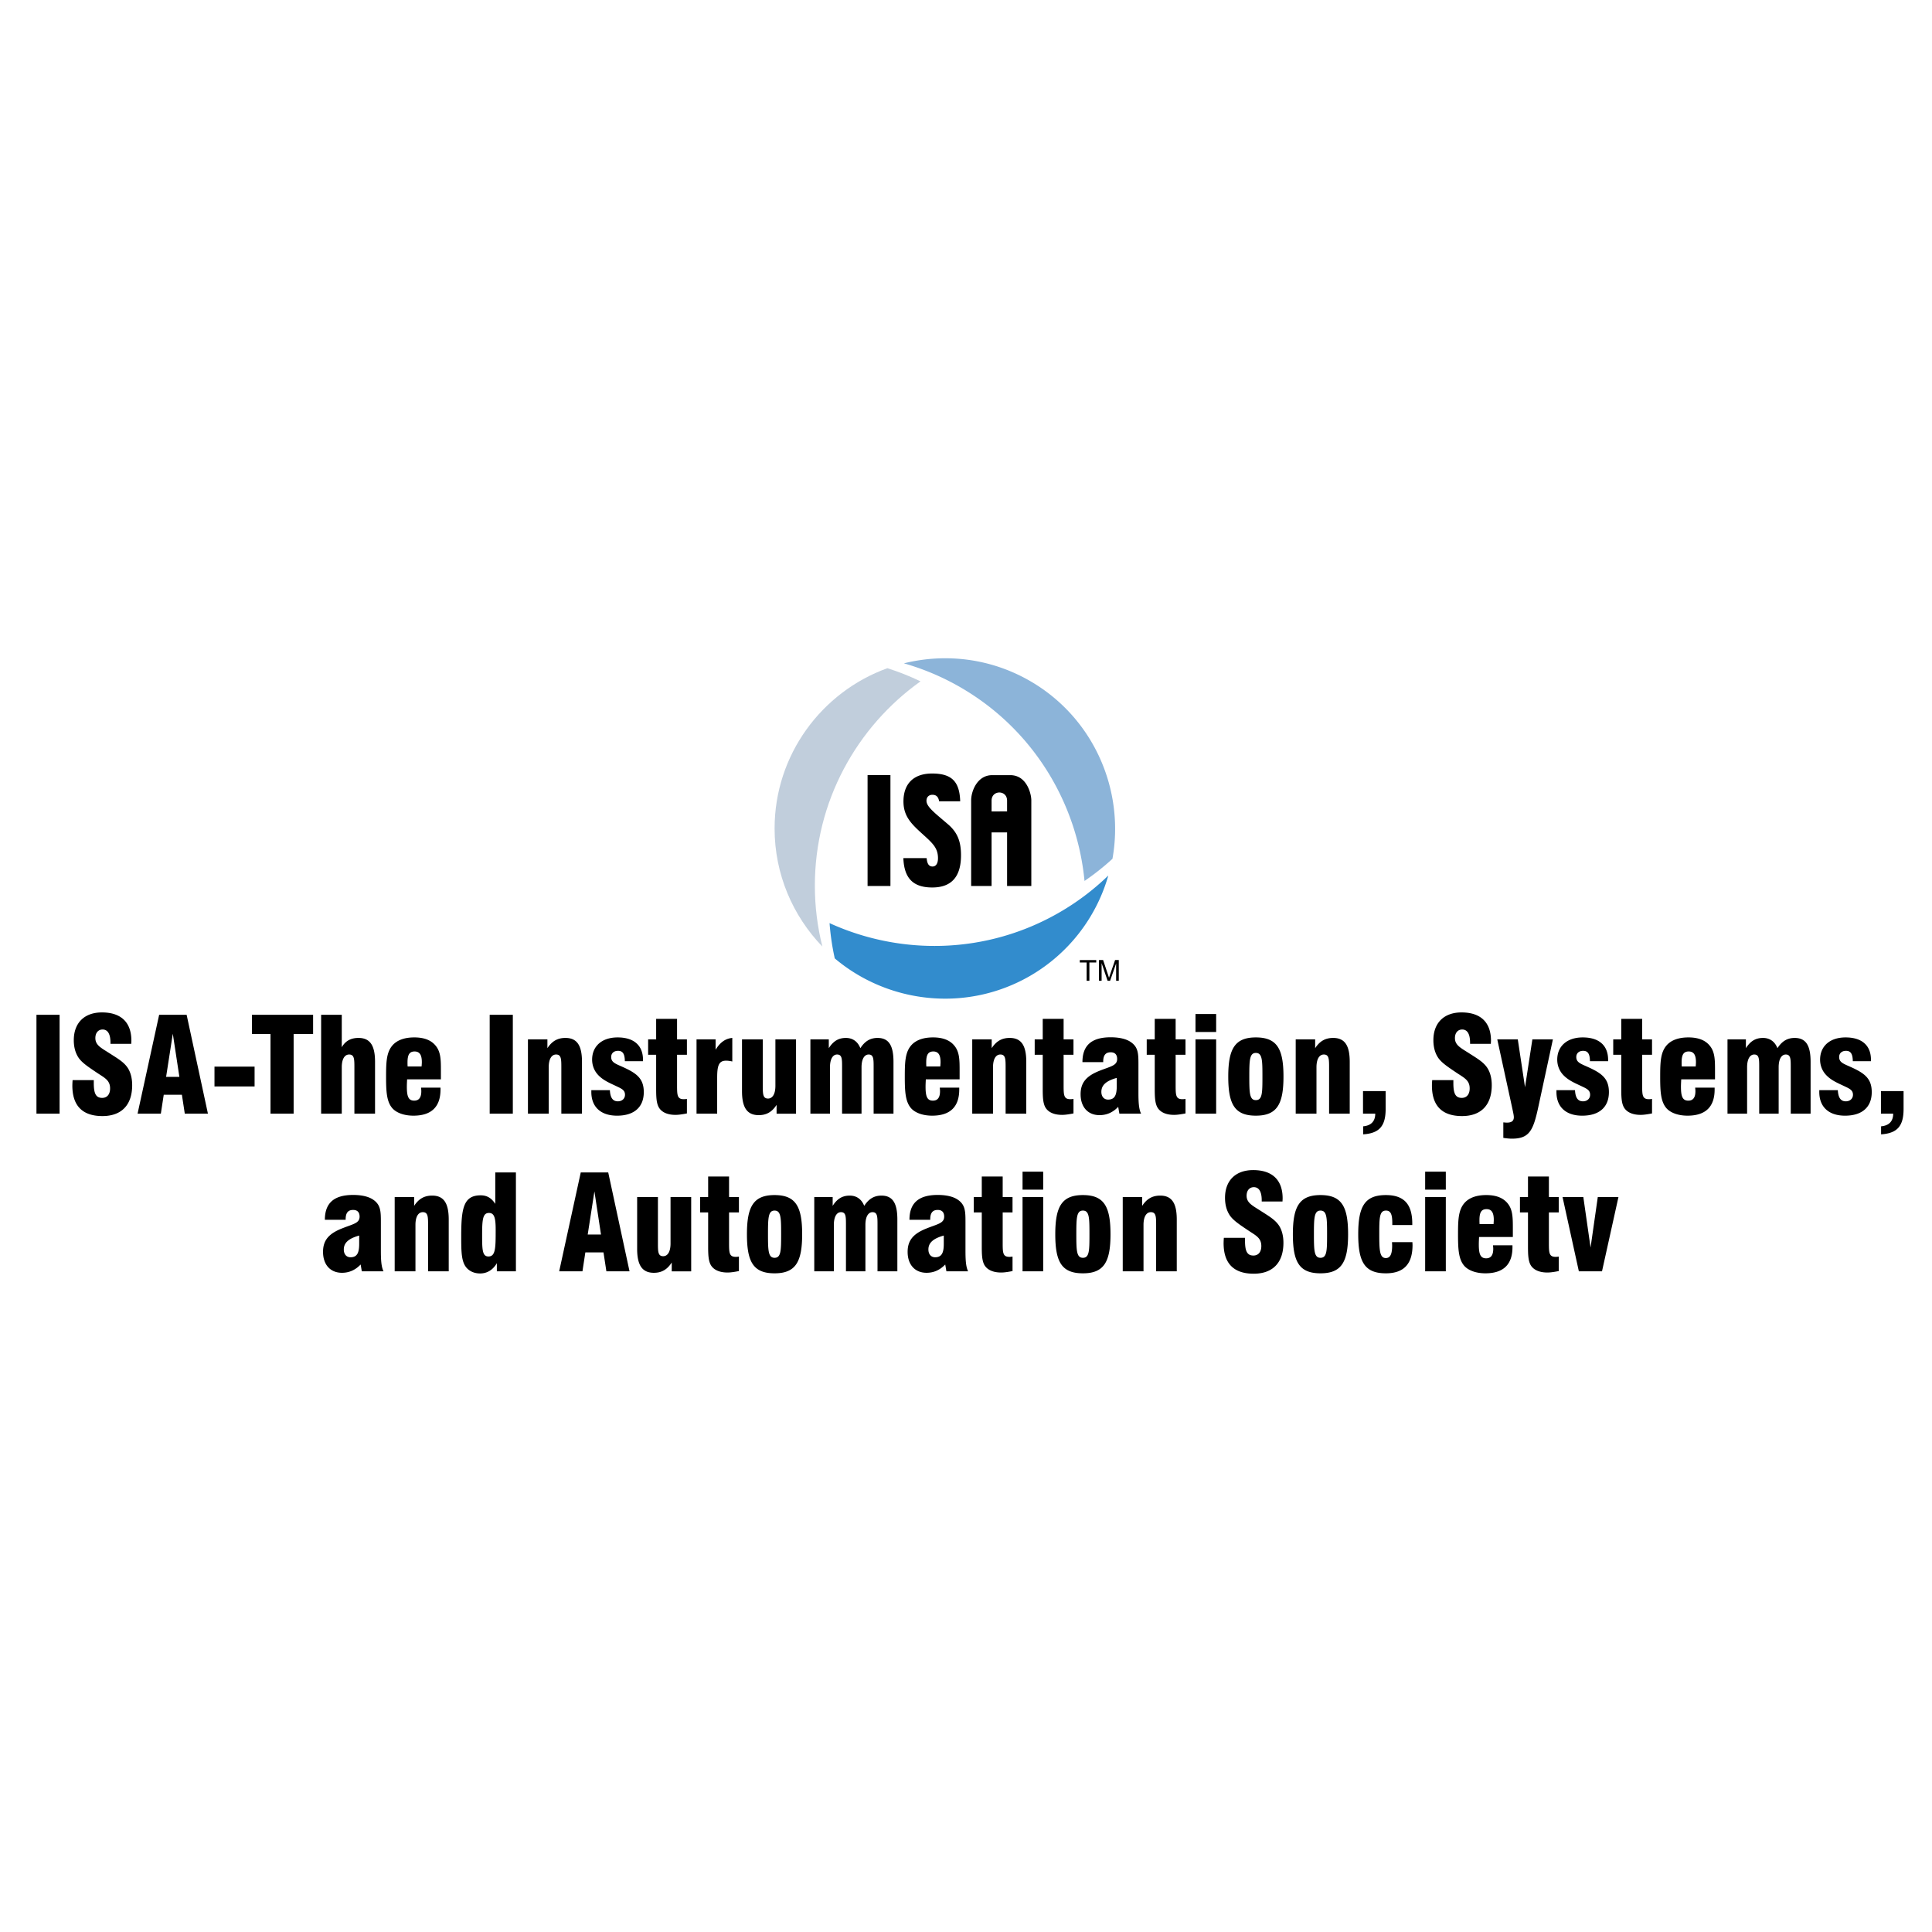 <svg xmlns="http://www.w3.org/2000/svg" width="2500" height="2500" viewBox="0 0 192.756 192.756"><g fill-rule="evenodd" clip-rule="evenodd"><path fill="#fff" d="M0 0h192.756v192.756H0V0z"/><path d="M88.534 66.667c1.139.36 2.243.799 3.306 1.311-6.373 4.544-10.542 11.994-10.542 20.387 0 2.093.261 4.126.749 6.072-2.948-3.059-4.766-7.212-4.766-11.778 0-7.347 4.703-13.63 11.253-15.992z" fill="#c1cedc"/><path d="M110.99 85.684a24.754 24.754 0 0 1-2.787 2.208c-.75-7.791-5.117-15.126-12.386-19.323a24.931 24.931 0 0 0-5.633-2.388c4.123-1.023 8.63-.521 12.583 1.762 6.364 3.674 9.452 10.888 8.223 17.741z" fill="#8cb4d9"/><path d="M83.284 95.619a25.018 25.018 0 0 1-.519-3.519c7.122 3.247 15.659 3.133 22.928-1.064a24.963 24.963 0 0 0 4.883-3.684 16.934 16.934 0 0 1-7.816 10.018c-6.364 3.671-14.156 2.739-19.476-1.751z" fill="#328ccd"/><path d="M86.558 77.336v11.059h2.281V77.336h-2.281zM96.892 88.395h2.038V83.05h1.547v5.345h2.418v-8.551c0-.615-.434-2.507-2.1-2.507h-1.803c-1.51 0-2.1 1.631-2.1 2.507v8.551zm2.038-7.44v-1.077c0-.539.387-.81.773-.811.387 0 .773.269.773.811v1.077H98.93zM95.799 79.946c-.062-1.942-.812-2.772-2.806-2.772-1.858 0-2.855 1.037-2.855 2.785 0 1.684 1.027 2.445 2.312 3.627.71.664 1.133 1.133 1.133 2.04 0 .534-.211.826-.543.826-.374 0-.542-.287-.589-.84h-2.322c.073 1.995.958 2.932 2.88 2.932 1.918 0 2.871-1.071 2.871-3.208 0-1.36-.333-2.283-1.33-3.125-1.284-1.102-2.115-1.717-2.115-2.316 0-.372.241-.599.589-.599.39 0 .604.212.671.651h2.104v-.001zM108.414 97.855v-1.826h-.682v-.244h1.641v.244h-.685v1.826h-.274zM109.646 97.855v-2.071h.412l.49 1.467c.045.135.078.238.098.307.023-.076.061-.188.111-.334l.496-1.44h.367v2.071h-.264v-1.732l-.602 1.732h-.248l-.598-1.763v1.763h-.262zM3.637 111.111h2.309v-9.865H3.637v9.865zM7.244 107.766a7.884 7.884 0 0 0-.026.539c0 2.02 1.01 3.045 3.004 3.045 1.902 0 2.965-1.104 2.965-3.084 0-.695-.157-1.273-.433-1.707-.381-.59-1.023-.957-1.798-1.455-.853-.551-1.442-.812-1.442-1.535 0-.537.301-.854.721-.854.512 0 .787.447.787 1.312v.119h2.073c0-.105.013-.211.013-.316 0-1.822-1.023-2.82-2.938-2.82-1.745 0-2.808 1.037-2.808 2.77 0 .707.17 1.311.499 1.783.354.498.997.918 1.837 1.482.748.498 1.285.734 1.285 1.549 0 .59-.302.943-.787.943-.643 0-.839-.459-.839-1.482v-.289H7.244zM13.725 111.111h2.322l.289-1.889h1.811l.289 1.889h2.309l-2.125-9.865h-2.742l-2.153 9.865zm2.847-3.673l.669-4.303.656 4.303h-1.325zM21.399 108.396H25.4v-1.98h-4.001v1.98zM26.988 111.111h2.308v-7.949h1.942v-1.916h-6.1v1.916h1.85v7.949zM32.039 111.111h2.06v-4.631c0-.826.288-1.271.734-1.271.525 0 .525.471.525 1.324v4.578h2.06v-5.168c0-1.602-.472-2.389-1.653-2.389-.761 0-1.312.303-1.666.932v-3.24h-2.06v9.865zM40.67 106.402c-.013-.145-.013-.289-.013-.406 0-.748.184-1.09.708-1.09.499 0 .722.342.722 1.062 0 .131-.013.275-.026.434H40.67zm1.338 2.112c.013.131.026.236.026.355 0 .629-.236.943-.708.943-.577 0-.735-.42-.735-1.391 0-.209.013-.459.026-.734h3.372v-.893c0-1.062-.013-1.85-.525-2.465-.446-.551-1.154-.826-2.125-.826s-1.692.262-2.151.76c-.643.709-.669 1.719-.669 3.215 0 1.469.065 2.465.643 3.109.394.432 1.142.723 2.086.723 1.797 0 2.702-.881 2.702-2.613v-.184h-1.942v.001zM48.856 111.111h2.309v-9.865h-2.309v9.865zM52.673 111.111h2.073v-4.631c0-.826.289-1.271.735-1.271.524 0 .524.471.524 1.324v4.578h2.06v-5.168c0-1.602-.472-2.389-1.653-2.389-.774 0-1.338.316-1.797 1.023v-.879h-1.942v7.413zM58.997 108.764v.184c0 1.482.932 2.363 2.571 2.363 1.705 0 2.663-.855 2.663-2.35 0-1.365-.722-1.891-2.125-2.52-.695-.314-1.128-.445-1.128-.984 0-.367.263-.615.683-.615.485 0 .669.314.682 1.035h1.81v-.131c0-1.443-.905-2.242-2.532-2.242-1.601 0-2.545.904-2.545 2.217 0 .59.223 1.154.643 1.574.524.537 1.207.799 1.889 1.127.472.223.748.381.748.801 0 .381-.289.656-.708.656-.512 0-.761-.355-.8-1.115h-1.851zM68.534 111.086v-1.443c-.118.014-.21.025-.302.025-.669 0-.682-.393-.682-1.416v-3.018h.984v-1.535h-.984v-2.047h-2.086v2.047h-.8v1.535h.8v3.398c0 .799.026 1.402.25 1.822.262.486.839.777 1.679.777.288.001.669-.051 1.141-.145zM69.492 111.111h2.06v-3.555c0-1.207.144-1.732.892-1.732.171 0 .38.027.617.08v-2.35c-.695.066-1.22.447-1.666 1.182v-1.037h-1.902v7.412h-.001zM79.422 103.699h-2.06v4.631c0 .826-.289 1.273-.734 1.273-.525 0-.525-.473-.525-1.326v-4.578H74.03v5.17c0 1.6.485 2.389 1.666 2.389.774 0 1.325-.316 1.784-1.025v.879h1.941v-7.413h.001zM80.852 111.111h1.955v-4.631c0-.826.289-1.271.708-1.271.485 0 .499.42.499 1.207v4.695h1.941v-4.631c0-.826.289-1.271.709-1.271.485 0 .498.432.498 1.207v4.695h1.981v-5.168c0-1.602-.446-2.389-1.587-2.389-.734 0-1.272.328-1.718 1.023-.262-.668-.774-1.023-1.443-1.023-.735 0-1.26.316-1.706 1.023v-.879h-1.836v7.413h-.001zM92.422 106.402c-.013-.145-.013-.289-.013-.406 0-.748.183-1.09.708-1.09.499 0 .722.342.722 1.062 0 .131-.013.275-.026.434h-1.391zm1.338 2.112c.013.131.026.236.026.355 0 .629-.236.943-.708.943-.578 0-.735-.42-.735-1.391 0-.209.013-.459.026-.734h3.372v-.893c0-1.062-.013-1.85-.524-2.465-.446-.551-1.155-.826-2.125-.826s-1.692.262-2.151.76c-.643.709-.669 1.719-.669 3.215 0 1.469.065 2.465.643 3.109.394.432 1.142.723 2.086.723 1.797 0 2.703-.881 2.703-2.613v-.184H93.76v.001zM97 111.111h2.074v-4.631c0-.826.287-1.271.734-1.271.523 0 .523.471.523 1.324v4.578h2.061v-5.168c0-1.602-.473-2.389-1.652-2.389-.775 0-1.338.316-1.797 1.023v-.879H97v7.413zM107.102 111.086v-1.443a2.55 2.55 0 0 1-.301.025c-.67 0-.684-.393-.684-1.416v-3.018h.984v-1.535h-.984v-2.047h-2.084v2.047h-.801v1.535h.801v3.398c0 .799.025 1.402.248 1.822.264.486.84.777 1.68.777.289.001.668-.051 1.141-.145zM111.68 111.111h2.166c-.225-.459-.264-1.141-.264-2.072v-2.859c0-1.09-.025-1.719-.787-2.23-.432-.289-1.102-.459-1.98-.459-1.902 0-2.82.801-2.82 2.479h2.072v-.053c0-.629.236-.93.748-.93.42 0 .643.234.643.668 0 .67-.656.734-1.797 1.193-1.273.512-1.85 1.168-1.85 2.322 0 1.273.721 2.088 1.889 2.088.723 0 1.338-.277 1.863-.828l.117.681zm-.262-3.568v.826c0 .879-.197 1.338-.865 1.338-.406 0-.67-.301-.67-.773 0-.682.498-1.102 1.535-1.391zM118.279 111.086v-1.443c-.119.014-.211.025-.303.025-.668 0-.682-.393-.682-1.416v-3.018h.984v-1.535h-.984v-2.047h-2.086v2.047h-.799v1.535h.799v3.398c0 .799.027 1.402.25 1.822.262.486.84.777 1.68.777.288.001.669-.051 1.141-.145zM119.275 111.111h2.061v-7.412h-2.061v7.412zm0-8.146h2.061v-1.797h-2.061v1.797zM122.543 107.412c0 2.768.643 3.898 2.754 3.898 2.1 0 2.756-1.131 2.756-3.898s-.643-3.908-2.756-3.908c-2.098 0-2.754 1.141-2.754 3.908zm2.1 0c0-1.639.025-2.361.654-2.361.643 0 .656.723.656 2.361 0 1.641-.014 2.348-.656 2.348-.629 0-.654-.707-.654-2.348zM129.273 111.111h2.072v-4.631c0-.826.289-1.271.734-1.271.525 0 .525.471.525 1.324v4.578h2.059v-5.168c0-1.602-.473-2.389-1.652-2.389-.775 0-1.338.316-1.797 1.023v-.879h-1.941v7.413zM135.988 111.111h1.221c0 .764-.42 1.195-1.207 1.262v.801c1.641-.105 2.244-.854 2.244-2.535v-1.783h-2.258v2.255zM142.889 107.766c-.012.184-.025.369-.025.539 0 2.02 1.01 3.045 3.004 3.045 1.902 0 2.965-1.104 2.965-3.084 0-.695-.158-1.273-.434-1.707-.379-.59-1.021-.957-1.797-1.455-.852-.551-1.443-.812-1.443-1.535 0-.537.303-.854.723-.854.512 0 .787.447.787 1.312v.119h2.072c0-.105.014-.211.014-.316 0-1.822-1.023-2.82-2.939-2.82-1.744 0-2.807 1.037-2.807 2.77 0 .707.17 1.311.498 1.783.354.498.998.918 1.836 1.482.748.498 1.287.734 1.287 1.549 0 .59-.303.943-.787.943-.643 0-.84-.459-.84-1.482v-.289h-2.114zM149.383 103.699l1.457 6.691c.104.498.195.854.195 1.078 0 .367-.223.537-.693.537-.105 0-.225-.014-.355-.025v1.547c.355.053.631.078.854.078 1.73 0 2.125-.799 2.623-3.098l1.469-6.809h-2.047l-.734 4.775-.721-4.775h-2.048v.001zM155.287 108.764v.184c0 1.482.932 2.363 2.57 2.363 1.705 0 2.664-.855 2.664-2.35 0-1.365-.723-1.891-2.127-2.52-.693-.314-1.127-.445-1.127-.984 0-.367.262-.615.682-.615.486 0 .67.314.682 1.035h1.811v-.131c0-1.443-.904-2.242-2.531-2.242-1.6 0-2.545.904-2.545 2.217 0 .59.223 1.154.643 1.574.525.537 1.207.799 1.889 1.127.473.223.748.381.748.801 0 .381-.289.656-.709.656-.512 0-.76-.355-.799-1.115h-1.851zM164.824 111.086v-1.443c-.119.014-.211.025-.303.025-.668 0-.682-.393-.682-1.416v-3.018h.984v-1.535h-.984v-2.047h-2.086v2.047h-.801v1.535h.801v3.398c0 .799.025 1.402.25 1.822.262.486.84.777 1.678.777.29.001.671-.051 1.143-.145zM167.789 106.402c-.014-.145-.014-.289-.014-.406 0-.748.184-1.09.709-1.09.498 0 .721.342.721 1.062 0 .131-.014.275-.025.434h-1.391zm1.338 2.112c.012.131.025.236.025.355 0 .629-.236.943-.707.943-.578 0-.736-.42-.736-1.391 0-.209.014-.459.027-.734h3.371v-.893c0-1.062-.014-1.85-.525-2.465-.445-.551-1.154-.826-2.125-.826s-1.691.262-2.15.76c-.643.709-.67 1.719-.67 3.215 0 1.469.066 2.465.643 3.109.395.432 1.143.723 2.086.723 1.797 0 2.703-.881 2.703-2.613v-.184h-1.942v.001zM172.354 111.111h1.955v-4.631c0-.826.289-1.271.709-1.271.484 0 .498.42.498 1.207v4.695h1.941v-4.631c0-.826.289-1.271.709-1.271.484 0 .498.432.498 1.207v4.695h1.98v-5.168c0-1.602-.445-2.389-1.588-2.389-.734 0-1.271.328-1.719 1.023-.262-.668-.773-1.023-1.441-1.023-.736 0-1.26.316-1.707 1.023v-.879h-1.836v7.413h.001zM181.51 108.764v.184c0 1.482.932 2.363 2.572 2.363 1.705 0 2.662-.855 2.662-2.35 0-1.365-.721-1.891-2.125-2.52-.695-.314-1.127-.445-1.127-.984 0-.367.262-.615.682-.615.484 0 .668.314.682 1.035h1.811v-.131c0-1.443-.904-2.242-2.531-2.242-1.602 0-2.545.904-2.545 2.217 0 .59.223 1.154.643 1.574.523.537 1.207.799 1.889 1.127.473.223.748.381.748.801 0 .381-.289.656-.709.656-.512 0-.76-.355-.801-1.115h-1.851zM187.662 111.111h1.221c0 .764-.42 1.195-1.207 1.262v.801c1.641-.105 2.244-.854 2.244-2.535v-1.783h-2.258v2.255zM36.098 126.84h2.165c-.223-.459-.263-1.141-.263-2.072v-2.859c0-1.088-.026-1.719-.787-2.23-.433-.289-1.102-.459-1.981-.459-1.902 0-2.82.801-2.82 2.48h2.073v-.053c0-.631.236-.932.748-.932.42 0 .643.236.643.668 0 .67-.656.734-1.797 1.195-1.272.51-1.85 1.166-1.85 2.32 0 1.273.721 2.088 1.889 2.088.721 0 1.338-.277 1.863-.828l.117.682zm-.262-3.569v.828c0 .879-.197 1.338-.866 1.338-.407 0-.669-.303-.669-.775 0-.682.499-1.101 1.535-1.391zM39.378 126.84h2.072v-4.631c0-.826.289-1.271.735-1.271.524 0 .524.473.524 1.324v4.578h2.06v-5.168c0-1.6-.473-2.387-1.653-2.387-.774 0-1.338.314-1.797 1.023v-.879h-1.941v7.411zM51.473 116.977h-2.06v3.135c-.38-.592-.839-.854-1.456-.854-1.718 0-1.941 1.299-1.941 4.094 0 1.508.013 2.492.499 3.096.315.381.8.605 1.39.605.695 0 1.273-.355 1.666-1.025v.812h1.902v-9.863zm-2.689 4.039c.538 0 .669.512.669 1.654 0 1.809 0 2.688-.721 2.688-.617 0-.63-.695-.63-2.15 0-1.536.065-2.192.682-2.192zM55.789 126.84h2.322l.289-1.889h1.81l.289 1.889h2.309l-2.125-9.863h-2.742l-2.152 9.863zm2.847-3.672l.669-4.303.656 4.303h-1.325zM68.96 119.43H66.9v4.631c0 .826-.289 1.271-.734 1.271-.525 0-.525-.473-.525-1.324v-4.578h-2.073v5.168c0 1.6.486 2.389 1.667 2.389.773 0 1.325-.316 1.784-1.025v.879h1.941v-7.411zM73.722 126.814v-1.443c-.118.014-.21.027-.302.027-.669 0-.682-.395-.682-1.418v-3.018h.984v-1.533h-.984v-2.047h-2.086v2.047h-.8v1.533h.8v3.398c0 .801.026 1.404.25 1.824.262.484.839.775 1.679.775.289.002.669-.051 1.141-.145zM74.522 123.141c0 2.77.643 3.898 2.755 3.898 2.099 0 2.755-1.129 2.755-3.898 0-2.768-.643-3.908-2.755-3.908-2.099-.001-2.755 1.14-2.755 3.908zm2.1 0c0-1.639.026-2.361.656-2.361.643 0 .656.723.656 2.361 0 1.641-.013 2.35-.656 2.35-.63-.001-.656-.71-.656-2.35zM81.239 126.84h1.955v-4.631c0-.826.289-1.271.708-1.271.486 0 .499.42.499 1.207v4.695h1.941v-4.631c0-.826.289-1.271.708-1.271.485 0 .499.434.499 1.207v4.695h1.98v-5.168c0-1.6-.446-2.387-1.587-2.387-.735 0-1.272.328-1.719 1.023-.263-.67-.774-1.023-1.443-1.023-.734 0-1.259.314-1.705 1.023v-.879h-1.836v7.411zM94.423 126.84h2.165c-.223-.459-.262-1.141-.262-2.072v-2.859c0-1.088-.026-1.719-.788-2.23-.433-.289-1.102-.459-1.981-.459-1.902 0-2.82.801-2.82 2.48h2.073v-.053c0-.631.236-.932.748-.932.42 0 .643.236.643.668 0 .67-.656.734-1.797 1.195-1.272.51-1.85 1.166-1.85 2.32 0 1.273.722 2.088 1.889 2.088.721 0 1.338-.277 1.863-.828l.117.682zm-.262-3.569v.828c0 .879-.196 1.338-.865 1.338-.407 0-.669-.303-.669-.775-.001-.682.498-1.101 1.534-1.391zM101.021 126.814v-1.443c-.117.014-.209.027-.301.027-.67 0-.682-.395-.682-1.418v-3.018h.982v-1.533h-.982v-2.047h-2.086v2.047h-.801v1.533h.801v3.398c0 .801.025 1.404.248 1.824.264.484.84.775 1.68.775.29.002.671-.051 1.141-.145zM102.02 126.84h2.059v-7.41h-2.059v7.41zm0-8.147h2.059v-1.797h-2.059v1.797zM105.285 123.141c0 2.77.643 3.898 2.756 3.898 2.098 0 2.754-1.129 2.754-3.898 0-2.768-.643-3.908-2.754-3.908-2.1-.001-2.756 1.14-2.756 3.908zm2.1 0c0-1.639.025-2.361.656-2.361.643 0 .654.723.654 2.361 0 1.641-.012 2.35-.654 2.35-.631-.001-.656-.71-.656-2.35zM112.016 126.84h2.072v-4.631c0-.826.289-1.271.734-1.271.525 0 .525.473.525 1.324v4.578h2.059v-5.168c0-1.6-.471-2.387-1.652-2.387-.773 0-1.338.314-1.797 1.023v-.879h-1.941v7.411zM122.104 123.496a7.224 7.224 0 0 0-.025.537c0 2.02 1.01 3.045 3.004 3.045 1.902 0 2.965-1.104 2.965-3.084 0-.695-.158-1.273-.434-1.705-.381-.59-1.023-.959-1.797-1.457-.854-.551-1.443-.812-1.443-1.535 0-.537.301-.852.721-.852.512 0 .787.445.787 1.311v.119h2.074c0-.105.012-.211.012-.314 0-1.824-1.023-2.82-2.938-2.82-1.746 0-2.809 1.035-2.809 2.768 0 .709.172 1.312.5 1.783.354.5.996.918 1.836 1.482.748.498 1.285.734 1.285 1.549 0 .59-.301.943-.787.943-.643 0-.84-.459-.84-1.482v-.287h-2.111v-.001zM128.99 123.141c0 2.77.643 3.898 2.756 3.898 2.098 0 2.754-1.129 2.754-3.898 0-2.768-.643-3.908-2.754-3.908-2.1-.001-2.756 1.14-2.756 3.908zm2.1 0c0-1.639.025-2.361.656-2.361.643 0 .656.723.656 2.361 0 1.641-.014 2.35-.656 2.35-.631-.001-.656-.71-.656-2.35zM138.883 123.928c0 .119.012.236.012.342 0 .84-.184 1.246-.629 1.246-.617 0-.656-.762-.656-2.375 0-1.652.014-2.361.67-2.361.471 0 .629.381.629 1.234v.209h1.994v-.131c0-1.955-.826-2.859-2.637-2.859-2.111 0-2.756 1.141-2.756 3.908 0 2.77.645 3.898 2.756 3.898 1.783 0 2.662-.92 2.662-2.822 0-.092-.012-.184-.012-.289h-2.033zM142.188 126.84h2.061v-7.41h-2.061v7.41zm0-8.147h2.061v-1.797h-2.061v1.797zM147.619 122.131c-.014-.145-.014-.289-.014-.406 0-.748.184-1.09.709-1.09.498 0 .721.342.721 1.064 0 .131-.012.275-.025.432h-1.391zm1.338 2.111c.014.133.025.236.025.355 0 .629-.234.945-.707.945-.578 0-.734-.422-.734-1.391 0-.211.012-.461.025-.736h3.371v-.891c0-1.062-.014-1.85-.523-2.467-.447-.551-1.156-.826-2.127-.826s-1.691.262-2.15.76c-.643.709-.67 1.719-.67 3.215 0 1.469.066 2.467.643 3.109.395.432 1.143.723 2.086.723 1.799 0 2.703-.881 2.703-2.611v-.186h-1.942v.001zM155.516 126.814v-1.443c-.117.014-.209.027-.301.027-.67 0-.682-.395-.682-1.418v-3.018h.982v-1.533h-.982v-2.047h-2.086v2.047h-.801v1.533h.801v3.398c0 .801.025 1.404.248 1.824.264.484.84.775 1.68.775.289.002.67-.051 1.141-.145zM157.523 126.84h2.309l1.641-7.41h-2.061l-.721 5.037-.722-5.037h-2.073l1.627 7.41z"/></g></svg>